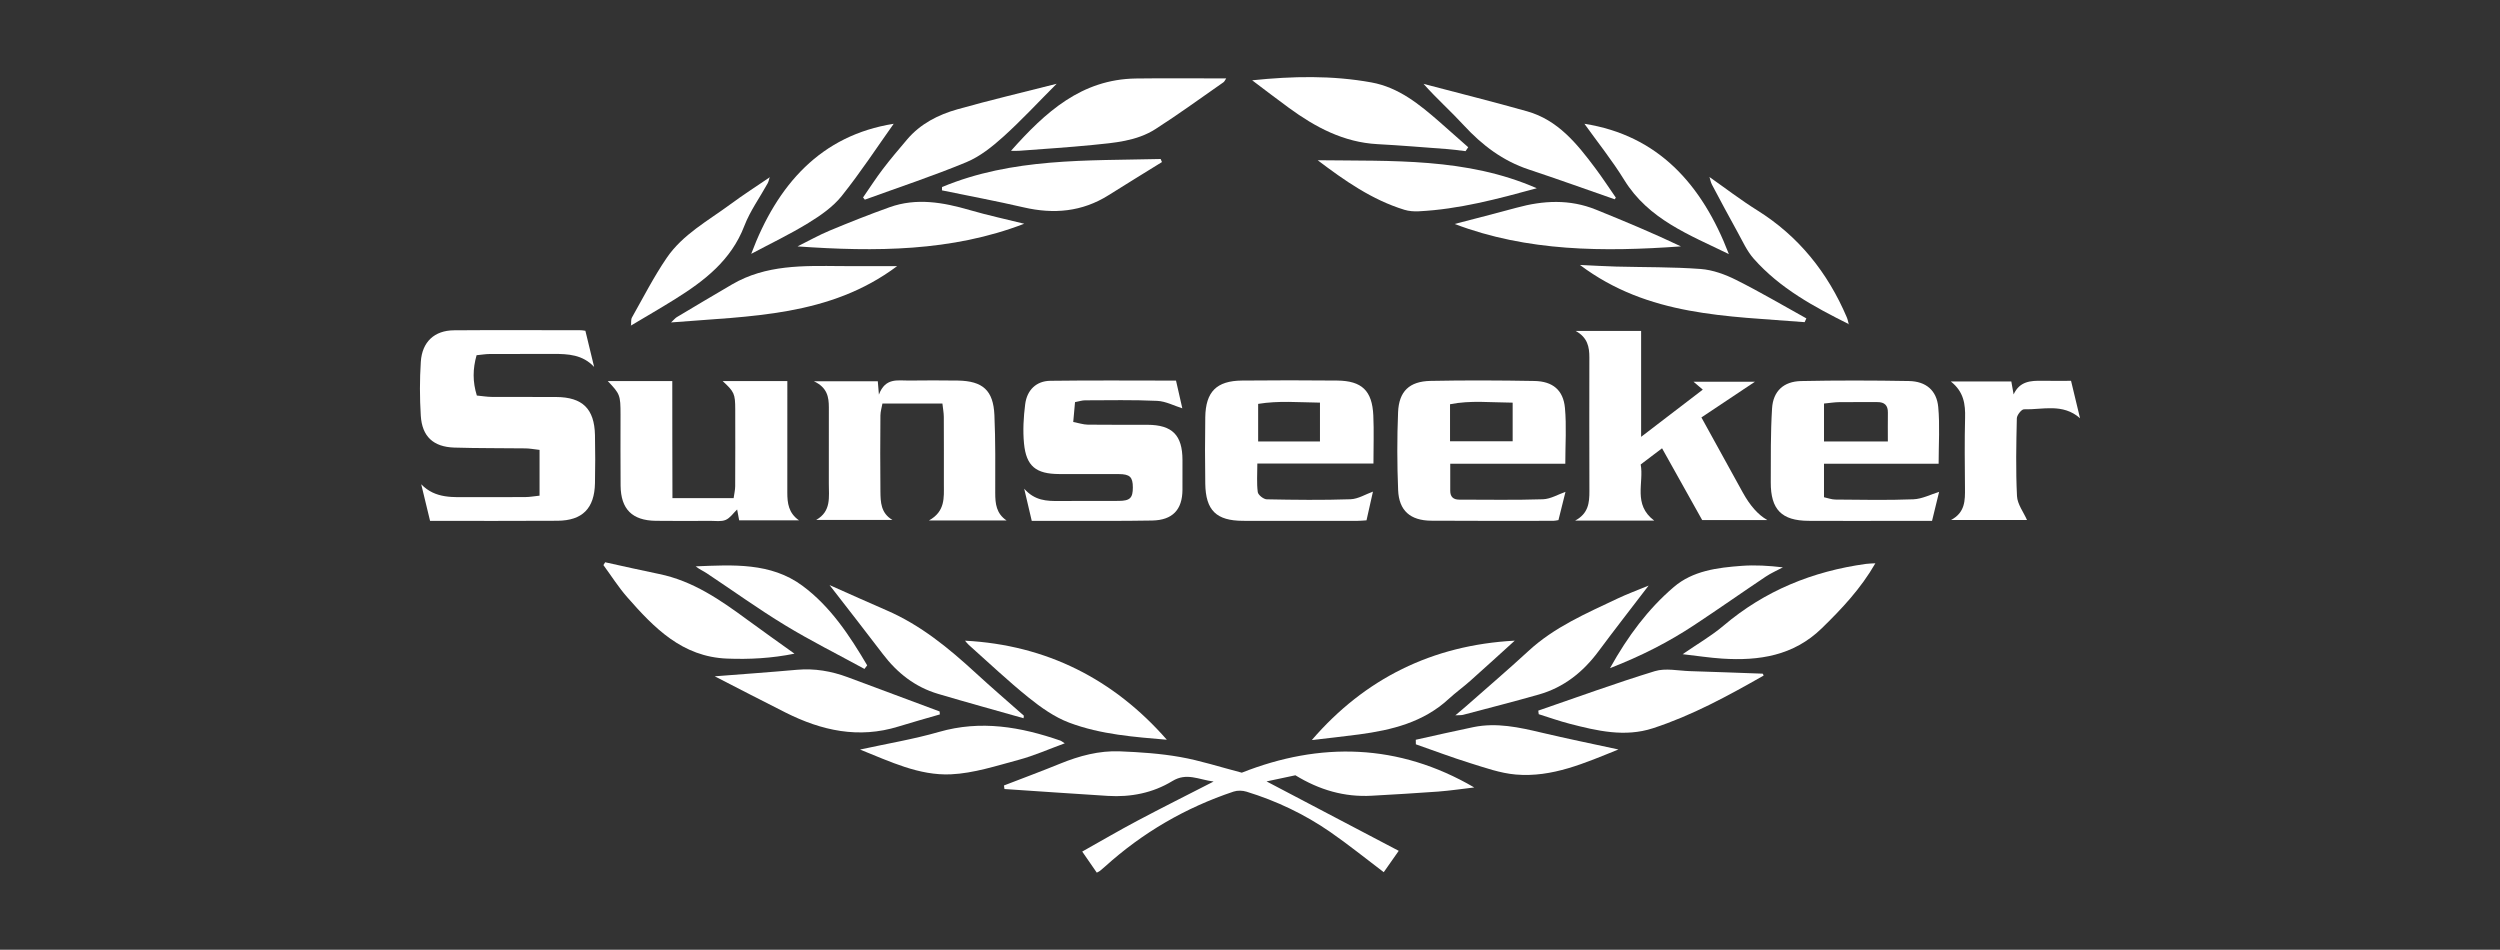 <?xml version="1.0" encoding="UTF-8"?><svg id="Layer_1" xmlns="http://www.w3.org/2000/svg" viewBox="0 0 2281.35 866.68"><rect x="0" y="0" width="2281.35" height="866.68" fill="#333333" stroke="none"/><defs><style>.cls-1{fill:#fff;stroke-width:0px;}</style></defs><g id="pljXzh"><path class="cls-1" d="M534.19,301.85c2.66,10.99,5.32,21.98,7.98,32.98-10.49-11.25-23.76-11.91-37.31-11.86-19.32.07-38.65-.04-57.97.07-3.72.02-7.44.67-11.99,1.11-3.52,12.45-3.69,24.16.24,36.79,5.02.48,9.29,1.22,13.57,1.25,19.61.13,39.23-.04,58.85.09,24.03.16,34.87,10.74,35.38,34.8.31,14.63.3,29.28,0,43.91-.46,22.88-11.42,34.06-34.14,34.22-38.61.27-77.22.08-116.35.08-2.77-11.45-5.42-22.41-8.07-33.38,13.04,13.49,29.42,11.68,45.28,11.72,16.69.04,33.38.08,50.06-.05,3.71-.03,7.42-.72,12.64-1.27v-41.77c-4.98-.56-8.91-1.33-12.85-1.38-21.65-.3-43.32-.04-64.96-.73-19.15-.61-29.41-10.13-30.57-29.16-1-16.33-1.03-32.82.03-49.13,1.18-18.22,12.44-28.59,30.25-28.73,38.64-.31,77.29-.09,115.93-.06,1.14,0,2.29.28,3.98.5Z"/><path class="cls-1" d="M1000.86,796.32c-4.78-6.91-9.52-13.78-13.29-19.23,17.19-9.64,33.49-19.19,50.17-28.04,22.41-11.89,45.1-23.23,69.74-35.87-13.66-1.71-24.55-8.43-37.64-.44-17.85,10.89-38.01,14.86-58.96,13.54-31.43-1.97-62.85-4.16-94.27-6.26-.16-1.08-.31-2.16-.47-3.24,17.1-6.61,34.29-12.99,51.26-19.91,17.54-7.15,35.65-12.01,54.57-11.24,18.35.74,36.85,1.98,54.9,5.16,18.34,3.22,36.21,9.08,56.32,14.31,71.14-28.15,142.86-26.98,212.11,13.48-10.65,1.24-21.79,2.92-32.99,3.77-20.13,1.52-40.29,2.6-60.44,3.77-25.05,1.45-48-5.31-69.78-18.65-8.41,1.79-17.07,3.62-26.31,5.59,40.58,21.31,80.18,42.11,120.62,63.35-4.45,6.34-9.22,13.15-13.67,19.49-16.71-12.62-32.36-25.3-48.89-36.73-23.46-16.21-49.08-28.36-76.37-36.75-3.61-1.11-8.18-1.26-11.72-.08-43.85,14.65-83.03,37.41-117.37,68.42-1.52,1.37-3.07,2.71-4.67,3.99-.66.53-1.5.83-2.87,1.57Z"/><path class="cls-1" d="M1552.61,380.93c12.9,23.4,25.3,45.84,37.65,68.32q10.07,18.32,22.51,25.32h-59.47c-11.69-20.91-23.89-42.74-36.61-65.49-6.61,5.01-12.56,9.52-19.5,14.78,3.14,16.7-7.32,36.47,12.36,51.23h-72.22c12.19-6.5,13.1-16.35,13.06-26.89-.15-40.68-.09-81.36-.04-122.04.01-9.48-1.54-18.16-12.52-24.16h59.75v96.64c19.68-15.07,37.63-28.81,56.27-43.08-2.9-2.47-5.21-4.43-8.46-7.2h56.02c-15.55,10.38-31.88,21.28-48.81,32.57Z"/><path class="cls-1" d="M1769.09,423.2h-104.62v30.55c3.46.74,6.93,2.09,10.4,2.12,23.72.19,47.48.7,71.16-.24,8.06-.32,15.97-4.52,23.49-6.8-1.77,7.27-4.04,16.55-6.46,26.49-11.2,0-21.99,0-32.78,0-26.66,0-53.31.12-79.97-.04-24.48-.15-34.49-10.29-34.42-35.05.07-22.53-.21-45.11,1.18-67.57.97-15.73,10.59-24.61,26.49-24.93,32.79-.67,65.6-.61,98.39-.02,15.56.28,25.36,8.52,26.77,23.78,1.55,16.73.35,33.72.35,51.72ZM1722.74,402.83c0-9.44-.09-17.88.03-26.31.1-6.62-3.07-9.63-9.58-9.59-11.68.06-23.36-.11-35.04.05-4.23.06-8.46.77-13.67,1.27v34.58h58.26Z"/><path class="cls-1" d="M1428.39,423.18h-104.99c0,9.04,0,16.9,0,24.76,0,5.47,2.88,8,8.21,8,25.47,0,50.95.5,76.39-.34,7-.23,13.87-4.46,20.57-6.77-1.81,7.28-4.09,16.41-6.42,25.78-1.8.27-3.18.66-4.56.66-37.18.01-74.35.17-111.53-.11-19.09-.14-29.45-9.16-30.21-27.9-.96-23.64-1.01-47.39-.05-71.03.78-19.16,10.3-28.25,29.6-28.64,31.6-.64,63.22-.49,94.82.07,16.7.3,26.35,8.32,27.85,24.59,1.52,16.45.33,33.15.33,50.92ZM1380.36,367.44c-20.25-.12-38.42-2.28-57.15,1.45v33.8h57.15v-35.24Z"/><path class="cls-1" d="M1247.02,474.83c-2.99.18-5.56.46-8.13.46-34.85.03-69.71.11-104.56-.01-24.44-.08-34.11-9.54-34.47-33.96-.3-20.2-.31-40.42,0-60.62.37-23.21,10.27-33.18,33.39-33.42,28.99-.3,57.99-.28,86.98,0,22.54.21,31.96,9.23,32.98,31.86.64,14.23.12,28.5.12,43.83h-105.96c0,9.41-.68,17.85.39,26.07.34,2.61,5.29,6.55,8.19,6.61,25.47.51,50.97.81,76.42-.06,6.98-.24,13.83-4.59,20.5-6.97-1.66,7.42-3.73,16.64-5.88,26.22ZM1204.52,402.83v-35.41c-19.58-.22-37.69-1.94-56.41,1.14v34.27h56.41Z"/><path class="cls-1" d="M918.6,474.96h-70.93c15.05-8.33,13.65-20.89,13.65-33,0-20.5.06-40.99-.06-61.48-.02-3.7-.74-7.39-1.27-12.27h-54.73c-.65,3.69-1.81,7.29-1.84,10.9-.17,23.13-.28,46.26,0,69.39.12,9.67.34,19.73,10.94,25.94h-69.53c13.96-7.95,11.47-21.03,11.51-33.26.08-23.13.02-46.26.02-69.39,0-9.42-1.39-18.19-13.68-23.88h58.35c.24,2.93.48,5.83,1.01,12.2,5.87-15.7,17.12-12.74,27.19-12.84,14.93-.15,29.87-.24,44.8.01,22.78.38,32.41,8.88,33.41,31.49,1.05,23.67.77,47.4.75,71.1,0,9.8.98,18.81,10.4,25.11Z"/><path class="cls-1" d="M729.1,474.82h-54.59c-.61-3.27-1.23-6.57-1.85-9.91-3.51,3.36-6.41,7.8-10.46,9.53-4.01,1.72-9.19.84-13.85.86-16.68.06-33.37.2-50.05-.04-21.4-.31-31.75-10.63-31.98-32.01-.23-21.66-.03-43.32-.06-64.98-.03-17.73-.45-18.77-11.69-30.56h58.91c.16,35.55-.1,70.93.15,106.84h55.84c.55-4.06,1.39-7.4,1.41-10.74.12-23.42.1-46.83.05-70.25-.04-14.24-.85-15.99-11.49-25.83h59.03c0,3.17,0,6.29,0,9.41,0,30.73.04,61.47-.02,92.2-.02,9.73,1.1,18.84,10.67,25.49Z"/><path class="cls-1" d="M1073.16,347.33c2.22,9.77,4.22,18.53,5.75,25.28-7.41-2.31-15.1-6.44-22.96-6.81-21.92-1.02-43.91-.53-65.87-.49-2.56,0-5.11.9-9.08,1.64-.5,5.6-1,11.14-1.63,18.12,5.17.99,9.23,2.4,13.31,2.45,18.16.25,36.32.04,54.48.12,22.63.1,31.86,9.47,31.89,32.17.01,9.08.06,18.16-.01,27.24-.13,18.06-9.03,27.61-27.63,27.95-28.4.53-56.82.25-85.23.3-8.14.02-16.29,0-24.67,0-2.23-9.51-4.28-18.23-6.89-29.35,9.68,11.05,20.65,11.33,31.87,11.23,18.16-.17,36.32.04,54.48-.09,10.23-.07,12.8-2.71,12.79-12.28-.01-9.5-2.69-12.14-12.84-12.19-18.16-.08-36.32.04-54.48-.04-21.06-.09-29.97-7.14-31.99-27.82-1.15-11.82-.44-24.01,1.06-35.83,1.66-13.12,10.23-21.26,22.88-21.43,38.03-.51,76.07-.18,114.76-.18Z"/><path class="cls-1" d="M1889.91,347.52c2.77,11.53,5.34,22.23,8.21,34.14-15.89-13.95-34.09-7.67-51.18-8.15-2.19-.06-6.43,5.28-6.5,8.19-.53,23.68-1.04,47.41.15,71.04.37,7.39,5.94,14.52,9.14,21.8h-69.4c13.07-6.91,12.88-17.95,12.79-29.15-.18-21.35-.45-42.71.1-64.04.32-12.48-1.11-23.83-13.02-33.23h55.21c.57,3.23,1.22,6.83,2.1,11.8,5.51-12.04,15.51-12.59,25.88-12.43,8.47.13,16.94.03,26.52.03Z"/><path class="cls-1" d="M922.56,137.63c31.44-35.37,64.31-65.29,113.98-65.99,27.13-.38,54.28-.07,82.41-.07-1.05,1.52-1.54,2.85-2.5,3.51-20.61,14.34-40.9,29.19-62.04,42.71-17.22,11.02-37.51,12.52-57.27,14.49-22.38,2.23-44.84,3.61-67.27,5.33-1.91.15-3.84.02-7.32.02Z"/><path class="cls-1" d="M1142.65,73.27c36.85-3.82,73.01-4.56,108.84,1.95,24.85,4.51,43.77,19.99,62.15,36.02,8.77,7.65,17.45,15.41,26.18,23.12-.81,1.19-1.62,2.38-2.44,3.56-5.83-.66-11.64-1.5-17.49-1.94-20.98-1.58-41.95-3.31-62.96-4.45-30.8-1.66-56.52-15.44-80.68-33.06-11.32-8.25-22.41-16.8-33.6-25.21Z"/><path class="cls-1" d="M1711.35,514.02c-13.37,23.24-30.68,41.56-48.94,59.35-25.75,25.07-57.19,29.8-90.85,27.63-11.32-.73-22.57-2.48-36.1-4.02,13.76-9.5,26.38-16.75,37.3-26.01,37.72-32.01,81.4-49.68,129.96-56.38,2.48-.34,5.01-.34,8.64-.57Z"/><path class="cls-1" d="M724.99,596.5c-20.83,4.21-41,5.3-61.49,4.49-41.05-1.62-66.62-28.08-91.16-56.06-7.98-9.1-14.52-19.48-21.71-29.28.54-.85,1.09-1.71,1.63-2.56,16.38,3.58,32.73,7.34,49.16,10.69,31.03,6.33,56.16,23.84,80.97,42.09,13.81,10.16,27.83,20.02,42.6,30.63Z"/><path class="cls-1" d="M1609.38,616.49c-32.48,18.48-65.29,36.42-101.02,48.07-25.68,8.37-50.96,2.36-75.98-4.1-9.53-2.46-18.83-5.79-28.23-8.73-.14-1.09-.27-2.18-.41-3.27,35.4-12.16,70.58-25.05,106.35-36,9.8-3,21.38-.35,32.14-.02,21.86.66,43.72,1.51,65.58,2.28.29.01.71-.04.84.12.26.33.37.78.73,1.65Z"/><path class="cls-1" d="M652.23,617.16c25.56-2,50.28-3.73,74.95-5.95,16.13-1.45,31.49,1.22,46.5,6.8,27.93,10.38,55.83,20.81,83.75,31.22.07.9.15,1.81.22,2.71-12.63,3.68-25.32,7.17-37.88,11.07-36.14,11.23-69.96,3.75-102.62-12.63-21.83-10.94-43.49-22.24-64.92-33.22Z"/><path class="cls-1" d="M1064.78,675.04c-29.1-2.5-60.14-4.64-89.2-15.63-13.34-5.04-25.73-13.84-36.97-22.89-18.86-15.18-36.47-31.91-54.57-48.03-1.44-1.28-2.58-2.89-3.42-3.84,74.47,3.89,135.9,35.25,184.17,90.39Z"/><path class="cls-1" d="M1197.08,675.32c48.12-55.86,109.88-86.71,185.18-90.69-13.62,12.33-27.11,24.68-40.78,36.84-6.33,5.63-13.27,10.59-19.49,16.33-23.11,21.34-51.83,28.38-81.73,32.39-14.92,2-29.9,3.57-43.18,5.14Z"/><path class="cls-1" d="M964.23,76.45c-17.37,17.4-32.41,33.68-48.81,48.44-10.07,9.06-21.31,18.03-33.64,23.14-30.36,12.59-61.66,22.92-92.58,34.17-.55-.67-1.09-1.33-1.64-2,5.97-8.62,11.64-17.47,17.99-25.81,7.07-9.29,14.65-18.2,22.21-27.11,12.18-14.36,28.43-22.6,45.98-27.55,29.44-8.3,59.23-15.31,90.49-23.28Z"/><path class="cls-1" d="M1473.48,181.86c-26.1-9.08-52.1-18.45-78.32-27.15-23.73-7.87-42.67-22.2-59.42-40.4-11.6-12.61-24.48-24.03-36.73-37.78,31.51,8.3,63.13,16.2,94.49,25.04,28.16,7.94,45.53,29.57,62.12,51.71,6.6,8.8,12.62,18.04,18.9,27.08-.35.5-.69,1.01-1.04,1.51Z"/><path class="cls-1" d="M859.64,170.68c64.17-26.75,132.11-23.95,199.49-25.59.4.93.8,1.87,1.2,2.8-16.23,10.06-32.51,20.03-48.66,30.2-24.22,15.25-50.07,17.51-77.54,11.14-24.72-5.74-49.69-10.38-74.55-15.51.02-1.02.04-2.03.06-3.05Z"/><path class="cls-1" d="M1202.43,146.22c67.84.9,135.9-2.49,199.94,25.57-35.52,9.7-70.91,19.22-107.77,21.03-4.31.21-8.9-.11-13-1.37-29.66-9.12-54.62-26.66-79.17-45.23Z"/><path class="cls-1" d="M934.03,655.41c-26.03-7.39-52.12-14.53-78.05-22.24-20.9-6.21-37.23-19.04-50.36-36.34-15.51-20.44-31.37-40.63-48.63-62.93,18.6,8.25,35.25,15.79,52.03,23.04,31.11,13.44,56.77,34.55,81.41,57.21,14.39,13.24,29.24,25.98,43.88,38.94l-.27,2.32Z"/><path class="cls-1" d="M1504.43,534.36c-16.04,20.99-31.14,40.31-45.75,59.99-14.03,18.89-31.53,32.89-54.29,39.39-22.98,6.56-46.16,12.46-69.27,18.57-1.6.42-3.37.24-7.03.45,4.13-3.5,6.94-5.8,9.67-8.21,19.05-16.81,38.38-33.31,57.05-50.53,23.66-21.83,52.69-34.26,81.14-47.76,8.87-4.21,18.12-7.61,28.48-11.91Z"/><path class="cls-1" d="M818.69,242.84c-61.55,46.07-133.67,45.49-206.33,51.39,2.7-2.51,3.82-3.97,5.29-4.85,16.79-10.02,33.59-20.04,50.48-29.9,30.85-18.01,64.93-16.97,98.9-16.66,16.81.15,33.62.03,51.67.03Z"/><path class="cls-1" d="M1646.81,293.98c-70.48-5.68-142.5-5.14-205.05-52.2,12.42.57,22.74,1.21,33.08,1.48,25.72.68,51.51.28,77.13,2.2,11.02.83,22.35,4.99,32.36,10,21.75,10.89,42.75,23.29,64.05,35.08l-1.57,3.44Z"/><path class="cls-1" d="M934.64,204.18c-66.25,25.48-136.02,25.65-206.87,20.67,9.75-4.84,19.28-10.22,29.31-14.4,18.05-7.52,36.24-14.75,54.65-21.33,24.6-8.8,48.9-4.49,73.18,2.57,16.51,4.8,33.36,8.42,49.72,12.48Z"/><path class="cls-1" d="M1327.4,204.38c18.36-4.8,37.55-9.64,56.64-14.86,24.27-6.65,48.38-7.89,72.17,1.72,26.13,10.57,52.15,21.42,77.71,33.59-70.55,5.08-140.16,4.78-206.51-20.45Z"/><path class="cls-1" d="M784.82,684c24.96-5.47,48.87-9.41,72-16.08,38.24-11.02,74.65-4.62,110.89,7.94.76.26,1.4.85,3.93,2.45-14.84,5.41-28.05,11.31-41.84,15.01-20.48,5.49-41.24,12.35-62.12,13.29-28.95,1.3-55.41-11.62-82.86-22.61Z"/><path class="cls-1" d="M1291.96,675.06c17.5-3.86,34.97-7.91,52.52-11.52,21.24-4.37,41.79.16,62.39,5.05,22.94,5.45,46.06,10.13,70.01,15.34-30.51,12.25-60.37,25.76-93.76,22.86-14.04-1.22-27.88-6.17-41.51-10.4-16.69-5.19-33.07-11.4-49.58-17.17-.03-1.39-.05-2.78-.08-4.17Z"/><path class="cls-1" d="M1445.85,112.96c66.99,10.52,107.24,54.89,131.81,118.92-36.16-17.65-73.19-31.56-95.46-67.63-11.29-18.29-24.84-35.18-36.35-51.29Z"/><path class="cls-1" d="M685.52,231.65c23.77-63.42,63.65-108.11,130.02-118.7-14.83,20.85-30.11,44.22-47.47,65.92-7.99,9.98-19.35,17.84-30.43,24.64-16.81,10.31-34.69,18.85-52.12,28.14Z"/><path class="cls-1" d="M1469.2,609.71c16.38-29.4,34.78-54.01,58.25-74.07,17.35-14.83,39.8-17.64,61.8-19.27,12.36-.92,24.84-.16,37.72,1.36-5.25,2.8-10.78,5.19-15.7,8.48-21.85,14.63-43.36,29.78-65.31,44.26-23.38,15.43-48.21,28.15-76.76,39.24Z"/><path class="cls-1" d="M788.85,610.42c-24.2-13.21-48.91-25.57-72.44-39.87-24.4-14.83-47.63-31.59-71.44-47.4-3.26-2.16-6.91-3.72-10.13-6.33,33.87-1.36,68.49-3.66,97.35,17.66,25.58,18.89,43.11,45.49,59.15,72.68-.83,1.09-1.66,2.18-2.49,3.26Z"/><path class="cls-1" d="M575.87,296.95c.24-2.45-.27-5.32.84-7.28,10.33-18.28,19.91-37.1,31.72-54.39,14.62-21.41,37.65-33.77,58.02-48.83,11.72-8.66,24.03-16.53,36.07-24.76l-.23.22c-.56,1.77-.84,3.69-1.72,5.29-7.17,13-16.1,25.3-21.36,39.01-11.99,31.27-36.34,50-63.14,66.73-13.31,8.31-26.92,16.14-40.39,24.19,0,0,.18-.17.18-.17Z"/><path class="cls-1" d="M1559.82,161.43c14.53,10.19,28.64,21.06,43.67,30.45,38,23.74,64.39,56.91,81.8,97.72.88,2.07,1.24,4.36,1.85,6.54,0,0,.21-.24.21-.24-31.86-15.88-63.16-32.76-87.1-59.93-6.22-7.06-10.21-16.15-14.85-24.51-7.89-14.22-15.54-28.59-23.16-42.96-1.12-2.11-1.52-4.6-2.25-6.91l-.16-.16Z"/><path class="cls-1" d="M1559.98,161.59l-.61.09c.15-.08.31-.15.46-.24,0-.01.15.14.15.14Z"/><path class="cls-1" d="M702.52,161.7c.06.17.12.34.17.5-.14-.09-.27-.17-.41-.27,0-.02.23-.23.23-.23Z"/><polygon class="cls-1" points="1687.14 296.15 1687.5 296.15 1687.35 295.9 1687.14 296.15"/><path class="cls-1" d="M575.69,297.13l-.23-.46s.42.26.41.28-.19.19-.19.19Z"/></g></svg>